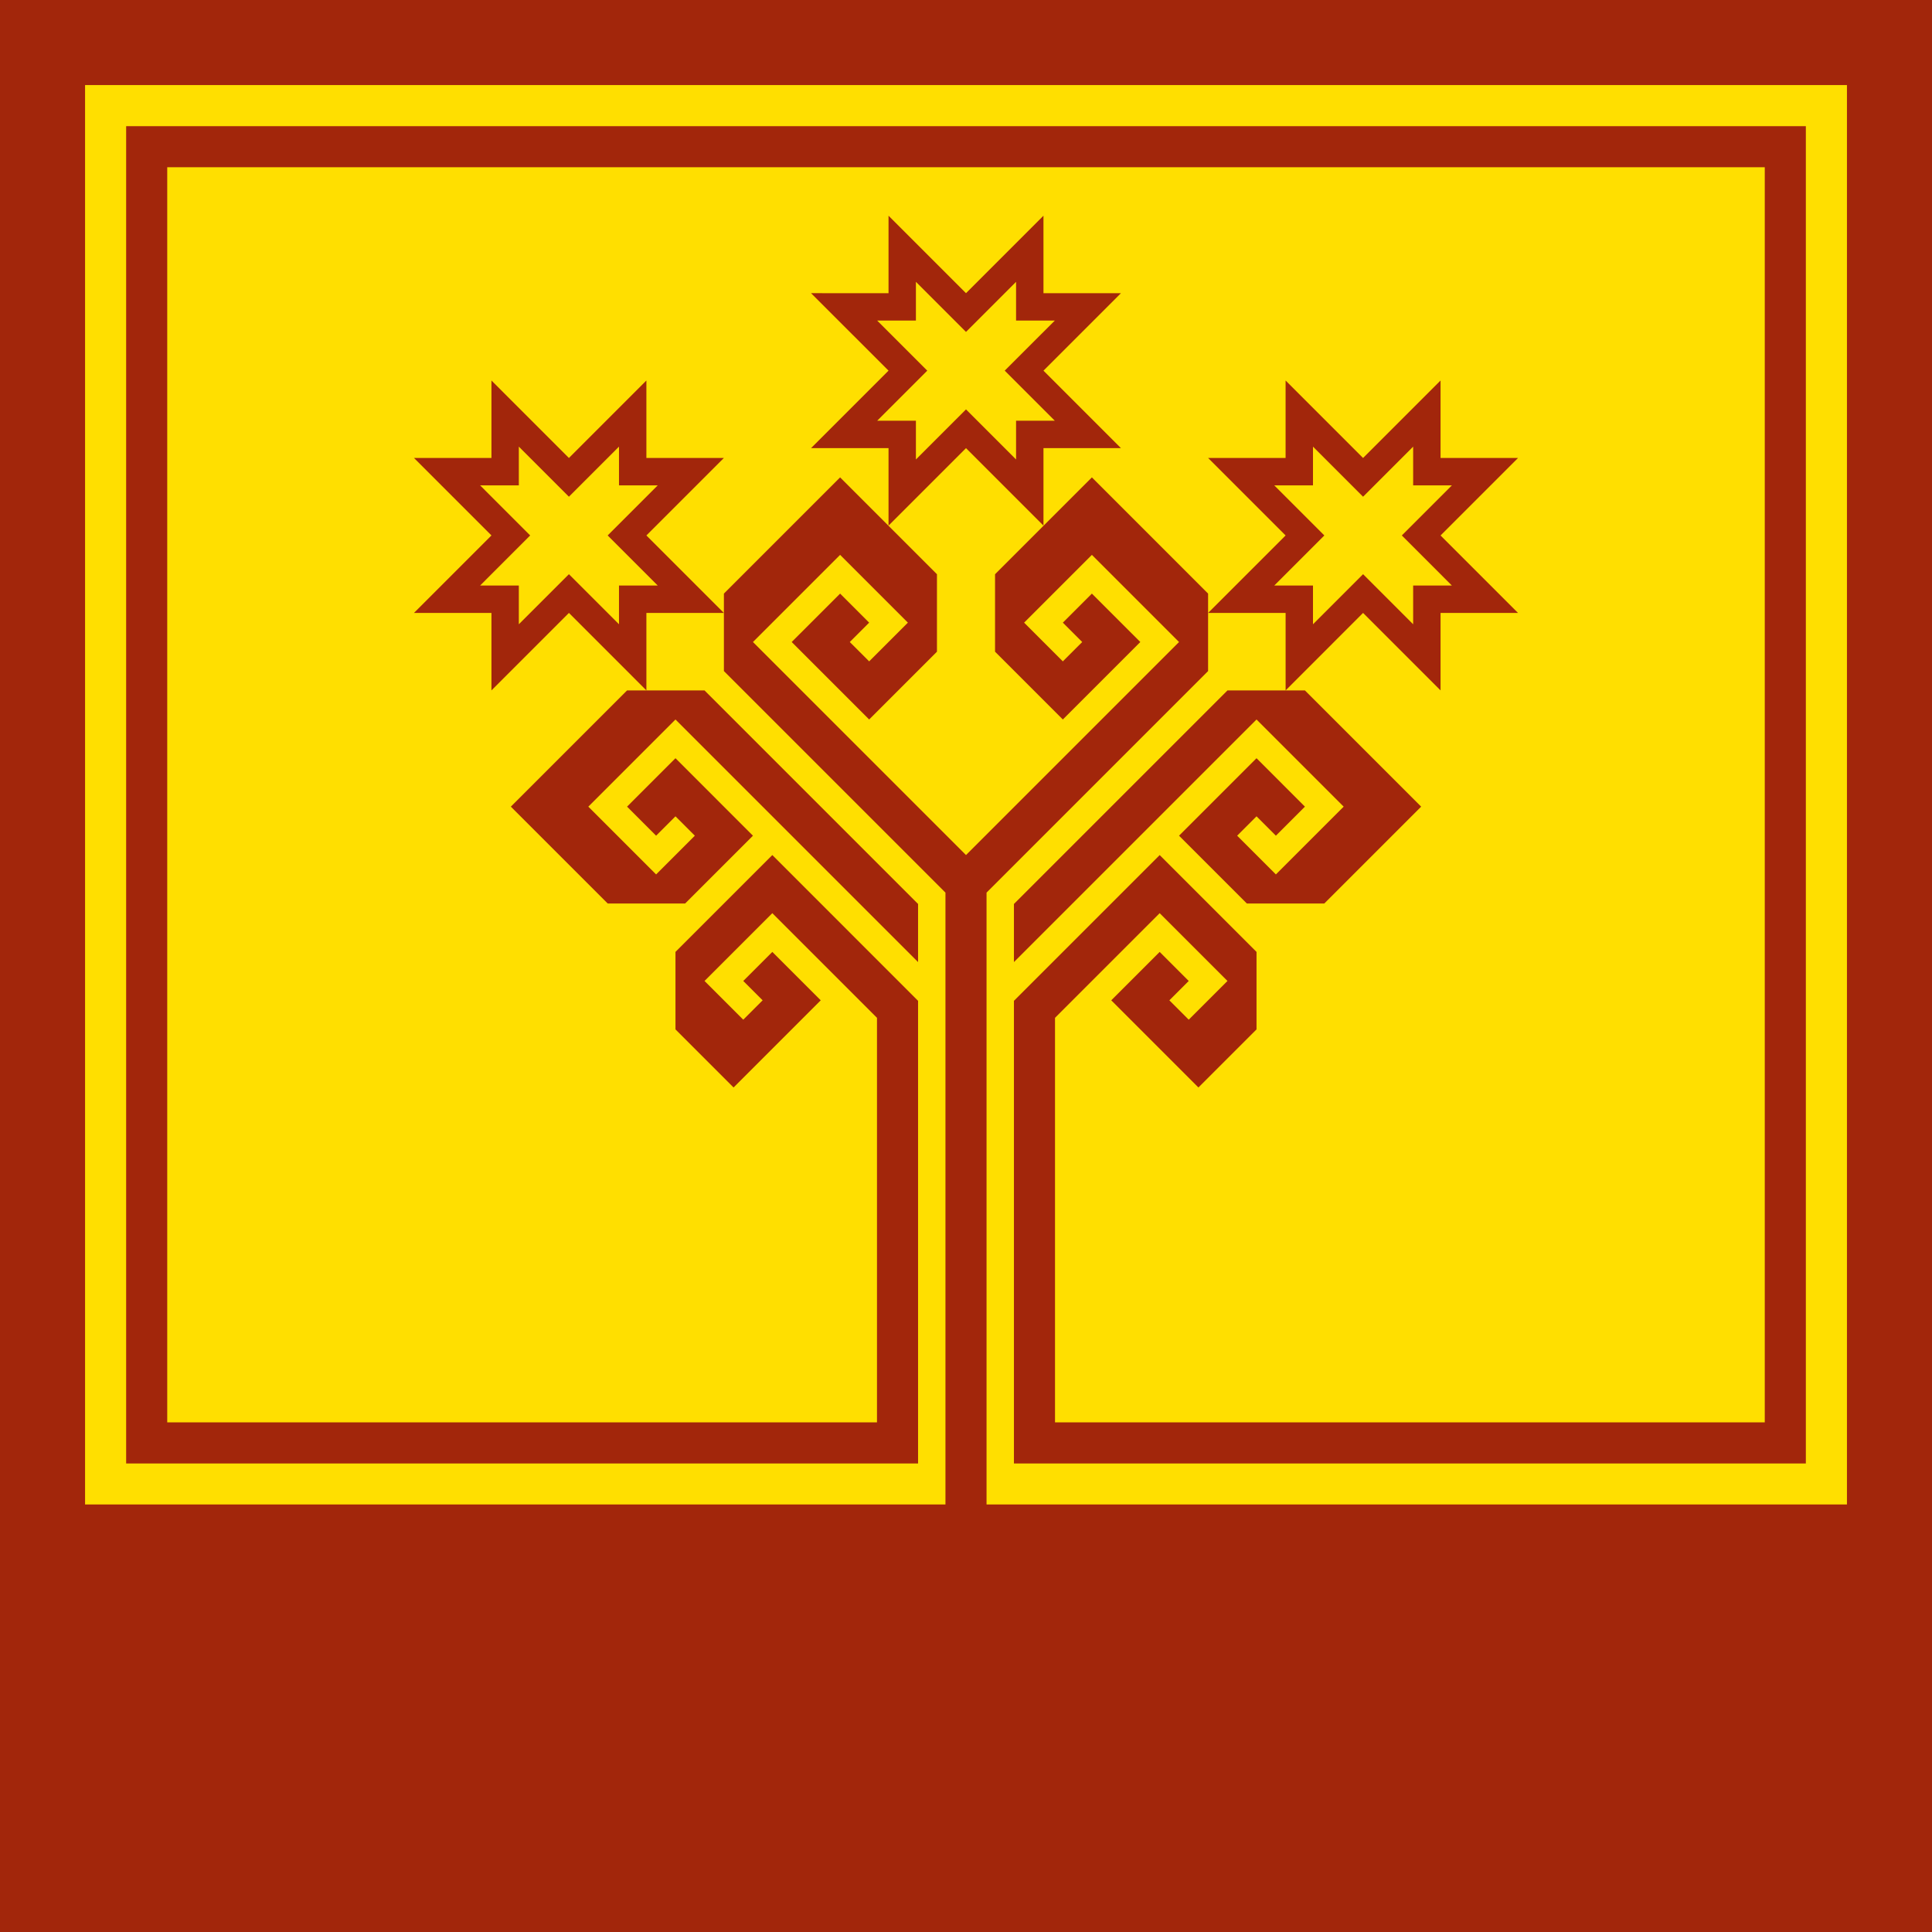 <?xml version="1.0" encoding="UTF-8"?>
<!DOCTYPE svg PUBLIC "-//W3C//DTD SVG 1.1//EN" "http://www.w3.org/Graphics/SVG/1.1/DTD/svg11.dtd">
<!-- Creator: CorelDRAW 2019 (64-Bit) -->
<svg xmlns="http://www.w3.org/2000/svg" xml:space="preserve" width="2000px" height="2000px" version="1.1" style="shape-rendering:geometricPrecision; text-rendering:geometricPrecision; image-rendering:optimizeQuality; fill-rule:evenodd; clip-rule:evenodd"
viewBox="0 0 200000000 200000000"
 xmlns:xlink="http://www.w3.org/1999/xlink"
 xmlns:xodm="http://www.corel.com/coreldraw/odm/2003">
 <defs>
  <style type="text/css">
   <![CDATA[
    .fil0 {fill:#A2260B}
    .fil1 {fill:#FFDF00}
   ]]>
  </style>
 </defs>
 <g id="Слой_x0020_1">
  <rect class="fil0" width="200000000" height="200000000"/>
  <rect class="fil1" x="8806000" y="8806000" width="182389000" height="146945000"/>
  <path class="fil0" d="M141105000 47410000l8020000 -8020000 0 8020000 8020000 0 -8020000 8021000 8020000 8020000 -8020000 0 0 8019000 -8020000 -8021000 -8019000 8021000 0 -8021000 -8020000 0 8020000 -8018000 -8020000 -8021000 8018000 0 0 -8020000 8021000 8020000zm-5185000 2836000l0 -4011000 5185000 5185000 5184000 -5184000 0 4010000 4011000 0 -5184000 5184000 5183000 5184000 -4010000 0 0 4011000 -5184000 -5185000 -5185000 5185000 0 -4011000 -4009000 0 5184000 -5184000 -5184000 -5184000 4009000 0 0 0z"/>
  <path class="fil0" d="M58894000 47410000l8020000 -8020000 0 8020000 8020000 0 -8020000 8021000 8020000 8020000 -8020000 -2000 1000 8021000 -8020000 -8021000 -8020000 8021000 0 -8021000 -8020000 0 8020000 -8020000 -8020000 -8020000 8020000 0 0 -8019000 8019000 8020000 0 0zm-5185000 2834000l0 -4009000 5185000 5185000 5184000 -5185000 0 4009000 4011000 0 -5185000 5185000 5184000 5185000 -4010000 0 0 4009000 -5183000 -5183000 -5186000 5185000 0 -4011000 -4008000 0 5183000 -5185000 -5184000 -5185000 4009000 0 0 0z"/>
  <path class="fil0" d="M100000000 30351000l8019000 -8021000 1000 8021000 8019000 0 -8019000 8020000 8020000 8020000 -8020000 -1000 0 8020000 -8020000 -8020000 -8020000 8020000 0 -8020000 -8019000 0 8019000 -8021000 -8021000 -8020000 8021000 2000 0 -8021000 8020000 8021000 0 0zm-5185000 2834000l0 -4010000 5185000 5185000 5183000 -5185000 0 4010000 4011000 0 -5185000 5184000 5185000 5185000 -4011000 0 0 4010000 -5183000 -5184000 -5185000 5185000 0 -4011000 -4009000 0 5183000 -5185000 -5185000 -5184000 4011000 0 0 0z"/>
  <polygon class="fil0" points="95038000,103604000 95038000,151497000 17312000,151497000 13059000,151497000 13059000,151497000 13059000,147244000 13059000,147244000 13059000,17312000 13059000,13059000 17312000,13059000 182688000,13059000 186941000,13059000 186941000,17312000 186941000,151497000 186941000,151497000 182688000,151497000 104962000,151497000 104962000,103604000 120050000,88517000 130075000,98542000 130075000,106562000 124059000,112576000 115037000,103553000 120050000,98542000 123057000,101549000 121052000,103553000 123057000,105558000 127068000,101549000 120050000,94531000 109215000,105365000 109215000,147244000 182688000,147244000 182688000,17312000 17312000,17312000 17312000,147244000 90785000,147244000 90785000,105365000 79950000,94531000 72932000,101549000 76943000,105558000 78948000,103553000 76943000,101549000 79950000,98542000 84962000,103553000 75939000,112576000 69925000,106562000 69925000,98540000 79950000,88515000 "/>
  <polygon class="fil0" points="95038000,93578000 95038000,99593000 69925000,74481000 60903000,83503000 67920000,90521000 71930000,86511000 69925000,84506000 67920000,86511000 64913000,83503000 69925000,78490000 77945000,86511000 70927000,93528000 62909000,93528000 52882000,83503000 64913000,71474000 72934000,71474000 "/>
  <polygon class="fil0" points="104962000,93578000 104962000,99593000 130075000,74481000 139097000,83503000 132079000,90521000 128070000,86511000 130075000,84506000 132079000,86511000 135086000,83503000 130075000,78490000 122054000,86511000 129072000,93528000 137091000,93528000 147117000,83503000 135086000,71474000 127066000,71474000 "/>
  <polygon class="fil0" points="0,155751000 97873000,155751000 97873000,92404000 74938000,69469000 74938000,61449000 86968000,49419000 96993000,59444000 96993000,67463000 89975000,74481000 81955000,66461000 86968000,61449000 89975000,64456000 87970000,66461000 89975000,68465000 93984000,64456000 86968000,57438000 77945000,66461000 100000000,88515000 122054000,66461000 113032000,57438000 106015000,64456000 110025000,68465000 112030000,66461000 110025000,64456000 113032000,61449000 118045000,66461000 110025000,74481000 103007000,67463000 103007000,59444000 113032000,49419000 125061000,61449000 125061000,69469000 102127000,92404000 102127000,155751000 200000000,155751000 200000000,191194000 0,191194000 "/>
 </g>
</svg>
